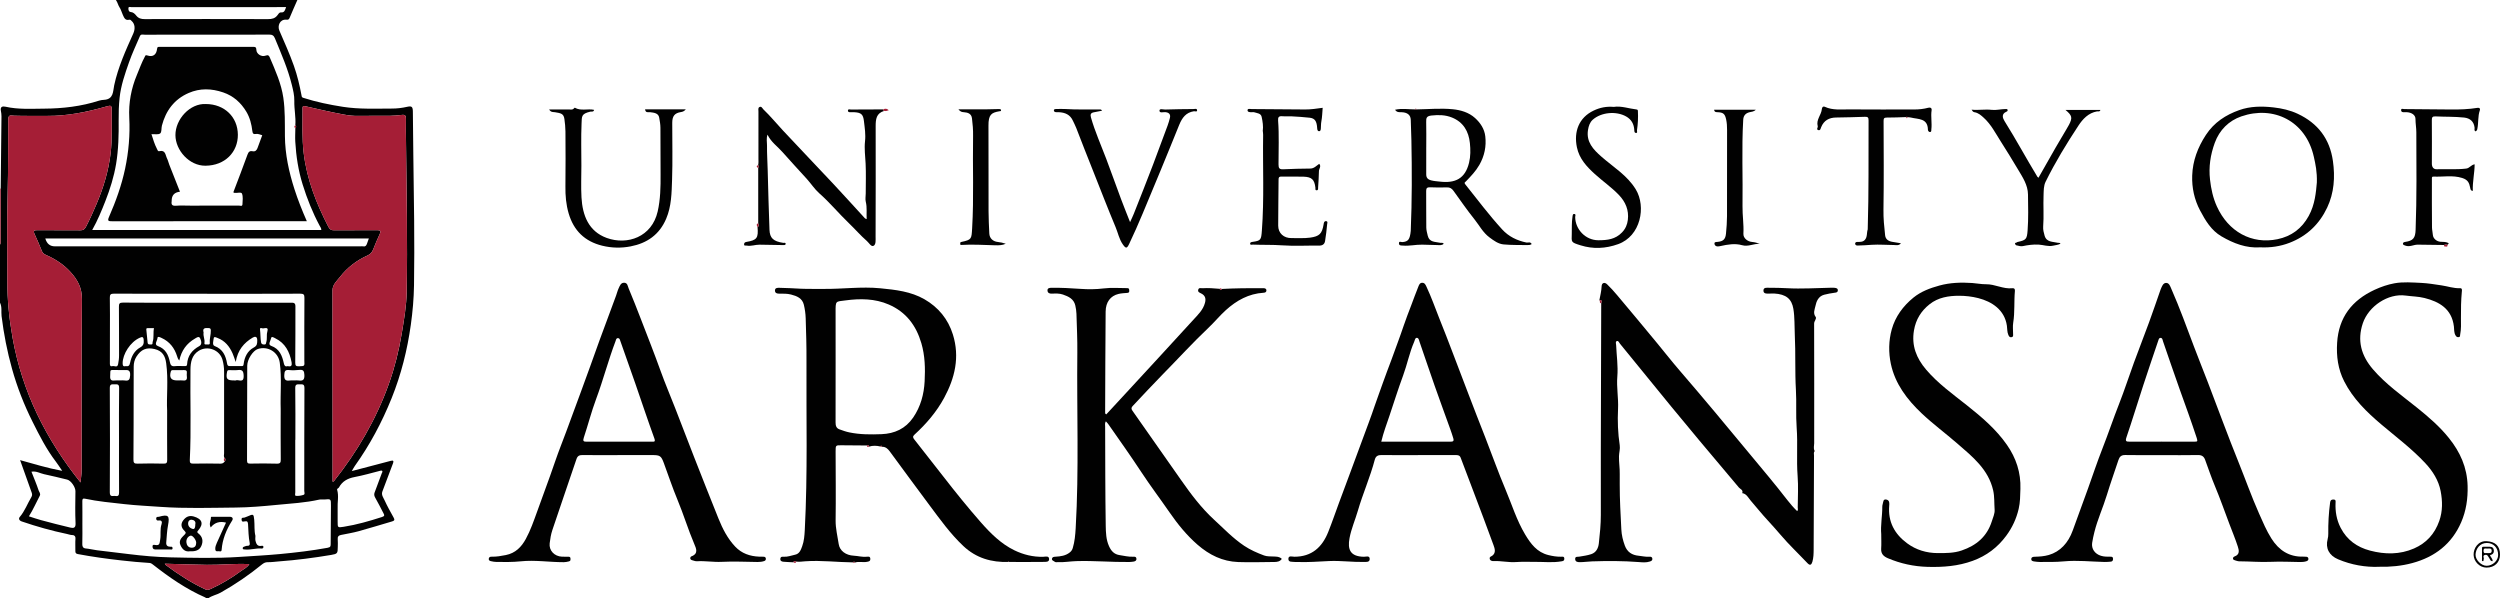 <svg xmlns="http://www.w3.org/2000/svg" id="Layer_2" viewBox="0 0 1947.76 466.25"><defs><style>.cls-1{fill:#010101;}.cls-2{fill:#a51e36;}</style></defs><g id="Layer_1-2"><g><path class="cls-1" d="m.55,147.15c.21-18.83.43-37.66.6-56.49.01-1.45-.19-2.93-.47-4.36-.62-3.18,1.26-3.68,3.6-3.16,9.94,2.24,20.03,1.57,30.07,1.51,14.57-.09,28.97-1.75,42.91-6.26,1.22-.39,2.6-.54,3.69-.6,7.66-.41,7.01-6.59,8.02-11.32,3.04-14.15,8.96-27.19,14.84-40.27,1.73-3.85,1.32-7.64-1.26-9.87-.52-.45-.95-1.18-1.76-.97-3.38.87-4.12-1.75-5.14-3.9-.89-1.87-1.35-3.99-2.49-5.67-1.19-1.75-1.44-3.79-2.85-5.77h141.36c-2.08,4.76-4.17,9.38-6.1,14.06-.55,1.33-1.43,1.35-2.5,1.26-5.12-.44-7,4.8-5.43,8.45,3.94,9.11,8,18.14,11.34,27.51,2.68,7.54,4.47,15.26,5.95,23.08.18.94.12,1.44,1.39,1.85,10.1,3.24,20.4,5.37,30.89,7,12.73,1.97,25.46,1.37,38.2,1.35,3.92,0,7.83-.47,11.68-1.34,3.7-.85,4.53-.13,4.57,3.74.12,11.3.2,22.6.36,33.9.46,33.81,1.08,67.62.54,101.43-.16,10.24-1.05,20.52-2.49,30.77-2.75,19.69-7.54,38.75-14.95,57.15-7.53,18.7-16.95,36.39-28.69,52.82-.73,1.02-1.29,2.16-2.34,3.96,6.15-1.61,11.62-3.04,17.09-4.48,4.43-1.16,8.87-2.3,13.3-3.5,2-.55,2.37.2,1.72,1.93-2.75,7.29-5.47,14.6-8.26,21.88-1.04,2.71.7,4.78,1.65,6.86,2.1,4.64,4.61,9.1,7.09,13.56.9,1.62.75,2.41-1.09,2.95-8.76,2.55-17.46,5.27-26.25,7.68-4.5,1.24-9.15,1.95-13.73,2.91-1.83.38-2.7,1.34-2.49,3.37.21,1.98.04,4,.04,6,0,4.99-.38,5.37-5.08,6.17-13.55,2.29-27.15,4.04-40.86,5.06-2.89.21-5.77.67-8.69.61-1.73-.04-3.15.71-4.42,1.74-10.12,8.24-20.86,15.58-32.23,21.97-3.14,1.77-6.89,2.29-9.82,4.56h-1.42c-.2-.26-.34-.64-.6-.75-15.01-6.53-28.29-15.79-41.09-25.81-.75-.59-1.47-1.06-2.5-1.12-7.27-.41-14.51-1.15-21.75-1.95-11.46-1.27-22.87-2.86-34.2-4.99-1.58-.3-1.8-1.17-1.79-2.47.03-3.18-.16-6.37.07-9.53.14-1.91-1-2.79-2.26-2.78-1.58.02-2.93-.56-4.36-.86-11.92-2.48-23.61-5.79-35.14-9.72-2.31-.79-2.61-2.37-1.66-3.48,3.97-4.65,5.99-10.37,9.05-15.5.69-1.16.75-2.18.28-3.49-3.01-8.24-5.91-16.52-9.04-25.34,10.88,2.98,21.35,6.26,32.8,8.35-1.96-2.86-3.37-5.12-4.99-7.23-7.35-9.62-12.8-20.39-18.17-31.13-6.58-13.15-11.93-26.84-15.91-41.06-3.78-13.52-6.45-27.2-8.16-41.13C.81,242.81,1.7,239.14,0,235.84,0,220.76,0,205.68,0,190.61c.17-.42.47-.85.47-1.27.04-14.06.06-28.12.08-42.18Zm174.79,211.98c.37-.67.37-1.35,0-2.02-1.41-1.08-.75-2.62-.75-3.94-.05-21.19-.06-42.38,0-63.58.01-3.16-.41-6.24-1.24-9.23-2.15-7.82-11.68-11.42-18.62-6.99-5.3,3.38-6.27,8.83-6.34,14.58-.3,23.5.64,47-.52,70.49-.11,2.22.59,2.81,2.74,2.77,7.07-.12,14.15-.14,21.22.02,1.84.04,2.66-.87,3.51-2.1Zm54.76-261.58c.48-6.32-.96-12.56-.8-18.87.11-4.32-.93-8.49-1.95-12.63-3.1-12.56-8.29-24.37-13.2-36.28-.89-2.17-2.15-2.84-4.5-2.82-15.21.12-30.43.06-45.64.06-17.1,0-34.2-.01-51.3.03-1.28,0-2.95-.67-3.69,1.09-2.87,6.72-6.03,13.35-8.44,20.23-3.18,9.08-6.38,18.13-7.41,27.91-.61,5.77-.78,11.61-.72,17.26.11,11.53-.12,23.02-2.02,34.32-1.65,9.78-4.62,19.33-8.26,28.63-3.03,7.72-6.17,15.37-10.34,22.73h178.49c.1-1.35-.72-2.28-1.25-3.28-5.52-10.3-9.82-21.09-13.28-32.23-3.37-10.84-5.07-21.96-5.73-33.25-.21-3.5.02-7.03.05-10.55.86-.78.86-1.57,0-2.36ZM62.75,375.89c.36-3.81.84-6.55.85-9.3.05-44.53-.2-89.06.23-133.58.08-8.72-3.37-14.94-8.71-20.88-5.37-5.98-11.95-10.25-19.24-13.47-1.46-.65-2.58-1.38-3.22-2.95-1.81-4.46-3.65-8.91-5.69-13.27-1.25-2.67-.36-3.13,2.22-3.1,11.09.1,22.18-.01,33.26.09,2.15.02,3.39-.56,4.42-2.53,3.05-5.85,5.75-11.84,8.32-17.91,5.38-12.69,9.38-25.8,11-39.51,1.3-11,.78-22.08.87-33.13.04-4.38-.27-4.51-4.69-3.25-14.86,4.24-29.91,7.31-45.47,7.2-8.61-.06-17.23.13-25.83-.15-2.61-.08-4.59-1.14-4.63,2.97-.21,19.3.04,38.59-.49,57.89-.63,22.48-.19,44.99-.26,67.49-.05,15.06,1.47,29.95,4.12,44.78,7.49,41.9,25.78,78.7,52.95,112.62Zm196.36-.63c.56-.15.86-.13.97-.27,18.22-23.02,32.9-48.06,42.82-75.73,4.56-12.72,7.83-25.81,10.07-39.18,1.82-10.9,3.72-21.85,3.91-32.84.66-38.84-.07-77.68-.54-116.52-.07-6.01-.17-12.01-.05-18.02.05-2.4-.55-3.49-3.13-3.18-3.14.37-6.31.67-9.47.71-8.25.09-16.51-.1-24.76.06-3.67.07-7.31-.35-10.81-1-10.16-1.87-20.24-4.23-30.32-6.54-1.75-.4-2.1.11-2.1,1.62.05,11.69-.48,23.43.92,35.04,2.47,20.4,9.87,39.25,19.27,57.4,1.01,1.96,2.18,2.63,4.36,2.61,11.2-.1,22.41.01,33.61-.09,2.66-.02,3.06.71,1.99,3.03-1.82,3.94-3.53,7.95-5.11,11.99-.86,2.2-2.15,3.68-4.36,4.68-8.51,3.83-15.79,9.37-21.5,16.75-2.43,3.15-5.83,5.86-5.83,10.47.04,48.64.06,97.28.08,145.92,0,1,0,2,0,3.09Zm-194.93,32.19c0,5.53.1,11.07-.06,16.6-.06,1.92.82,3.09,2.36,3.22,3.1.26,6.1,1.07,9.15,1.45,8.33,1.04,16.69,2,25.02,3.02,10.61,1.3,21.27,2.27,31.89,2.5,17.83.39,35.68.86,53.55-.32,10.67-.7,21.34-1.25,32-2.25,12.45-1.17,24.83-2.64,37.13-4.88,2.43-.44,2.41-1.37,2.42-3.11.04-9.88.15-19.76.2-29.64.03-5.4,0-5.37-5.17-4.88-1.28.12-2.64-.2-3.87.08-10.96,2.48-22.16,3.05-33.28,4.13-10.64,1.04-21.33,1.98-32,2.07-19.5.17-39.02.84-58.52-.54-9.41-.67-18.82-1.1-28.2-2.15-10.2-1.14-20.42-2.05-30.47-4.2-1.8-.38-2.21.21-2.18,1.94.09,5.65.03,11.3.04,16.95Zm66.04-87.35c-.61-10.69,1.06-23.98-.75-37.18-.78-5.71-3.04-9.53-8.93-10.95-6.39-1.54-10.65.23-14.26,5.93-1.47,2.33-2.1,4.93-2.11,7.68-.01,6.22-.04,12.44-.05,18.67-.03,17.89,0,35.79-.16,53.68-.02,2.61.56,3.39,3.26,3.3,6.71-.22,13.44-.18,20.15-.01,2.33.06,2.91-.61,2.89-2.9-.12-11.89-.05-23.78-.05-38.21Zm88.47,2.82c0-1.41.04-2.83,0-4.24-.38-12.06.9-24.16-.73-36.18-1.11-8.18-9.3-13.17-17.12-10.58-3.76,1.25-8.21,8.06-8.22,13-.08,24.6-.06,49.19-.16,73.79,0,2.1.69,2.51,2.61,2.48,6.83-.11,13.68-.21,20.5.04,2.83.1,3.2-.89,3.17-3.36-.13-11.65-.06-23.3-.06-34.95Zm-57.33-94.06c-24.18,0-48.36.05-72.53-.07-2.7-.01-3.31.71-3.26,3.31.17,8.83.07,17.67.07,26.5,0,8.24.03,16.49-.03,24.73-.01,1.5.4,2.4,1.94,1.93,1.5-.45,3.87,1.52,4.46-1.5.44-2.27.77-4.54.75-6.89-.08-12.6.04-25.21-.1-37.81-.03-2.56.48-3.33,3.21-3.3,14.51.16,29.01.08,43.52.08,29.01,0,58.03,0,87.04,0,1.97,0,3.75-.19,3.73,2.76-.08,14.6.08,29.2-.13,43.8-.04,2.74.76,3.05,3.06,2.97,4.28-.15,4.28-.03,4.02-4.5-.04-.7,0-1.41,0-2.12,0-15.55-.07-31.09.07-46.64.02-2.61-.57-3.31-3.26-3.3-24.18.12-48.36.07-72.53.07Zm-126.05-43.06q1.74,6.12,7.44,6.12h238.14c.71,0,1.44-.13,2.12.02,1.65.37,2.34-.63,2.83-1.87.54-1.35.98-2.74,1.52-4.27H35.31Zm227.75,210.47c0,3.29.01,6.58,0,9.87-.02,5.04-.03,5.02,4.75,4.27,10.18-1.59,20.02-4.47,29.81-7.61,2.2-.71,1.93-1.45,1.17-2.88-2.13-4.06-4.16-8.17-6.44-12.14-.78-1.36-1.03-2.59-.53-3.96,1.83-5.02,3.72-10.02,5.59-15.02.24-.63.86-1.33.35-1.9-.46-.51-1.22-.21-1.94-.02-6.51,1.68-12.99,3.54-19.59,4.79-5.37,1.02-9.56,3.29-12.18,8.15-.37.69-1.68.77-1.37,1.83,1.42,4.84.1,9.77.38,14.63Zm-240.55,5.99c3.35,1.06,6.36,2.15,9.44,2.97,7.57,2.02,15.14,4.03,22.76,5.8,2.28.53,4.35.6,4.16-3.3-.42-8.34-.18-16.72-.1-25.08.03-3.04-3.41-8.24-6.43-8.99-5.99-1.49-11.99-2.92-18.03-4.22-3.13-.67-6.06-2.62-9.81-1.93,1.97,5.04,3.99,9.71,5.57,14.53.42,1.28,1.8,2.53.91,4.21-2.78,5.2-5.06,10.67-8.46,16.01ZM222.91,5.53c-40.41,0-80.49,0-120.56.03-.79,0-2.14-.61-2.29.68-.14,1.21.21,2.98,1.62,3.09,2.18.17,3.39,1.49,4.53,2.89,1.72,2.11,3.79,2.67,6.45,2.67,32.06-.08,64.13-.09,96.19.01,3.04.01,5.43-.53,7.31-3.02.68-.89,1.44-2.29,2.6-2.19,2.97.27,3.3-1.83,4.14-4.17Zm-94.51,433.65c.2.34.29.7.52.87,9.81,7.32,20.03,13.96,31.14,19.19,1.55.73,2.67.25,3.95-.33,8.61-3.87,16.63-8.74,24.21-14.32,2.05-1.51,4.55-2.57,6.01-5.05-11.24-.63-22.15.68-33.07.53-10.88-.15-21.75-.58-32.77-.89Zm-35.68-96.26c0-13.54-.13-27.09.09-40.63.06-3.29-1.64-2.85-3.63-2.85-2,0-3.65-.43-3.63,2.85.16,27.09.18,54.18,0,81.27-.03,4.08,2.5,2.54,4.34,2.86,2.33.41,2.9-.58,2.88-2.86-.11-13.54-.05-27.09-.05-40.63Zm137.4-.29s-.06,0-.09,0c0,13.65-.01,27.3.03,40.95,0,.95-.6,2.63.54,2.74,1.91.19,3.97-.17,5.82-.75,1.43-.45.64-2.05.64-3.1.04-26.71-.04-53.43.13-80.14.02-3.2-1.52-2.89-3.58-2.91-2.13-.02-3.63-.19-3.58,2.96.21,13.41.09,26.83.09,40.24Zm-46.47-60.6c-1.07-2.95-1.65-4.92-2.48-6.79-2.4-5.39-5.9-9.73-11.64-11.91-1.16-.44-2.83-1.4-3.02.22-.24,1.97-1.33,5.27.68,6.02,6.49,2.45,8.66,7.56,9.71,13.57.26,1.47.65,2.1,2.12,2.08,3.06-.03,6.13-.04,9.19,0,1.15.02,1.44-.24,1.6-1.55.65-5.4,2.96-10.26,7.78-12.84,2.86-1.53,2.78-3.11,2.83-5.66.06-3.21-1.85-3.14-3.46-2.19-6.93,4.09-11.81,9.81-13.3,19.03Zm-43.97-1.17c-1.13-1.29-1.37-2.22-1.67-3.21-2-6.51-5.87-11.54-12.21-14.4-1.07-.49-3.08-1.52-3.12.16-.06,2.04-2.92,5.01.32,6.19,6.13,2.24,8.22,6.95,9.4,12.63.39,1.88,1.08,3.35,3.62,3.06,2.56-.29,5.17-.07,7.76-.06.98,0,1.91.03,1.98-1.34.34-6.63,3.76-11.09,9.52-14.25,2.39-1.31,1.48-4.23.66-6.03-.93-2.03-2.7-.6-4.11.22-6.44,3.74-10.47,9.24-12.15,17.04Zm84.52,4.37c2.74.78,3.42-.6,2.99-2.92-1.51-8.11-4.91-14.97-12.75-18.77-1.03-.5-2.92-1.82-3.2-.13-.32,1.93-2.76,5.03-.08,5.99,6.75,2.42,8.67,7.76,10,13.77.38,1.74,1.13,2.72,3.04,2.06Zm-126.2.04c2.19.29,2.9-.39,3.38-2.73.98-4.84,3.3-9.32,7.81-11.83,2.63-1.46,2.96-3.08,2.77-5.79-.18-2.66-1.15-2.61-2.99-1.81-7.5,3.25-13.38,12.81-13.42,19.79-.01,2.07.51,2.85,2.46,2.36Zm-4.43,11.11c1.17,0,2.37-.15,3.51.03,3.3.53,4.14-.61,4.32-4.04.22-4.16-1.72-4.23-4.69-4.04-1.98.13-3.98-.09-5.96-.07-5.78.08-4.56-.75-4.91,4.75-.18,2.87.81,3.75,3.52,3.41,1.38-.18,2.81-.03,4.21-.03Zm135.57,0c1.17,0,2.37-.15,3.51.03,3.41.52,4.65-.53,4.5-4.25-.12-3.18-.86-4.33-4.08-3.96-2.55.29-5.18.39-7.72.1-3.23-.37-3.71.89-3.86,3.86-.18,3.69,1.05,4.81,4.48,4.26,1.03-.17,2.11-.03,3.16-.03Zm-45.44,0c1.87-1.04,6.34,2.6,6.14-3.62-.12-3.69-1.04-4.92-4.64-4.45-2.08.27-4.22.05-6.33.05-.96,0-1.7-.04-1.96,1.33-1.04,5.45-.1,6.7,5.4,6.7.35,0,.7,0,1.39,0Zm-44.7,0c1.17,0,2.36-.13,3.51.03,2.51.34,3.41-.7,3.07-3.13-.13-.92-.1-1.88,0-2.8.18-1.75-.65-2.21-2.26-2.15-2.69.1-5.39,0-8.08.04-.88.01-1.8-.23-2.18,1.13-1.3,4.7.2,6.88,4.89,6.88.35,0,.7,0,1.05,0Zm66.48-40.62c-.65.6-3.21-1.34-2.9,1.02.45,3.35.24,6.73.83,10.04.23,1.28,1.25,1.63,2.59,1.59,1.45-.04,1.15-.93,1.44-1.81.88-2.64.08-5.47.79-7.97.79-2.75.23-3.42-2.76-2.87Zm-46.85,3.29c-.51,2.82,1.11,5.32.66,8.05-.26,1.53.99,1.29,1.87,1.24.94-.06,2.46.5,2.3-1.24-.31-3.3.92-6.44.79-9.73-.05-1.4-.5-1.71-1.83-1.78-2.63-.13-4.83-.07-3.8,3.46Zm-38.66-3.41c-1.52,0-3.04,0-4.55,0-.7,0-1.53-.05-1.44,1,.31,3.44.64,6.89,1.04,10.32.19,1.64,1.52,1.37,2.67,1.41,1.61.05.97-1.16,1.24-1.95,1.16-3.45.29-7.08,1.03-10.78Z"></path><path class="cls-2" d="m.55,147.15c-.02,14.06-.03,28.12-.08,42.18,0,.43-.31.85-.47,1.27,0-14.61,0-29.21,0-43.82.24.04.42.16.55.36Z"></path><path class="cls-1" d="m675.52,347.08c-6.59-.05-13.19-.09-19.78-.16-4.7-.05-4.71-.08-4.71,4.82.03,17.89.26,35.78.01,53.67-.09,6.34,1.5,12.34,2.4,18.47.77,5.27,5.58,8.77,11.76,9.07,3.39.17,6.69,1.18,10.13.82,1.17-.12,2.7-.47,2.74,1.68.03,1.88-1.3,2.02-2.55,2.27-3.21.65-6.55-.52-9.72.65.11-.49-.07-.82-.57-.78-.16.01-.3.37-.45.57-12.51-.1-24.98-1.76-37.5-.85-2.3.17-4.59.55-6.9.25-.84-.23-1.77-.84-2.26.52-2.58-.13-5.17-.17-7.74-.42-1.32-.12-2.63-.61-2.4-2.4.21-1.68,1.54-1.56,2.7-1.49,3.09.18,5.93-1,8.86-1.61,3.37-.71,4.43-3.77,5.47-6.62,1.48-4.06,1.77-8.37,2-12.59,2.32-44.03,1.08-88.11,1.32-132.17.06-10.93-.26-21.87-.61-32.8-.11-3.53-.61-7.1-1.43-10.54-1.21-5.09-5.42-6.81-10-7.97-2.98-.75-5.99-.7-9.01-.67-1.8.02-3.49-.33-3.5-2.45-.01-2.18,1.98-2.12,3.43-2.11,5.59.04,11.19.47,16.75.71,5.8.25,11.73.08,17.58.15,14.77.16,29.51-1.94,44.27-.5,11.88,1.16,23.85,2.47,34.44,8.56,10.84,6.24,18.42,15.45,22.16,27.45,5.47,17.51,1.59,33.9-6.88,49.49-5.92,10.89-13.93,20.21-23.06,28.55-1.56,1.42-1.22,2.35-.12,3.74,7.61,9.64,15.19,19.31,22.72,29.01,9.37,12.07,18.96,23.97,29.04,35.45,7.58,8.62,15.78,16.85,26.27,21.92,6.95,3.36,14.5,5.25,22.42,5.03,1.68-.05,4.48-.99,4.58,1.73.1,2.55-2.79,2.22-4.46,2.25-8.96.14-17.92.05-26.88.04.04-.23.34-.54-.18-.61.01.2.02.41.03.61-13.39.44-25.33-2.98-35.35-12.41-10.16-9.56-18.18-20.83-26.46-31.91-10.38-13.89-20.62-27.89-30.9-41.86-1.59-2.16-3.44-3.74-6.32-3.54.07-.43.09-.87-.5-.86-.12,0-.23.42-.35.65-3-.73-6-.87-8.98.09.06-1.28-.69-1.15-1.52-.88Zm-24.49-62.51c0,14.84.03,29.68-.03,44.51-.01,2.46.48,4.5,2.97,5.41,2.51.91,5.06,1.83,7.67,2.37,8.31,1.75,16.76,1.73,25.18,1.4,10.15-.4,18.67-4.27,24.6-12.9,5.86-8.53,8.45-18.2,8.97-28.28.51-9.95.32-19.88-2.56-29.7-4.08-13.9-11.97-24.3-25.35-30.11-10.85-4.71-22.44-4.75-33.78-3.22-7.76,1.05-7.72-.06-7.68,9.54.06,13.66.02,27.32.02,40.98Z"></path><path class="cls-1" d="m1413.74,351.57c-.86,1.04-.43,2.27-.43,3.4-.11,24.48-.15,48.97-.29,73.45-.02,3.11-.11,6.24-1,9.3-.72,2.47-1.87,2.99-3.63,1.22-3.69-3.7-7.22-7.56-10.94-11.23-7.06-6.97-13.2-14.79-19.97-22.03-4.69-5.01-8.99-10.48-13.53-15.68-1.9-2.17-3.15-5.27-6.56-5.8.94-2.52-1.54-3.1-2.61-4.38-10.26-12.29-20.63-24.49-30.91-36.76-7.42-8.85-14.8-17.74-22.11-26.68-13.22-16.16-26.38-32.38-39.59-48.55-.7-.85-1.21-2.53-2.47-2.1-1.3.44-.59,2.07-.55,3.13.33,8.14,1.6,16.35.93,24.4-.72,8.55.97,16.88.55,25.36-.46,9.42-.12,18.87,1.31,28.24.44,2.87-.49,5.67-.57,8.53-.12,4.72.7,9.33.58,14-.07,2.71,0,5.42-.01,8.12-.03,11.67.68,23.31,1.25,34.96.22,4.49,1.24,8.56,2.73,12.63,1.84,5,5.58,7.42,10.83,7.9,2.78.25,5.52,1.02,8.35.75,1.17-.11,2.17.24,2.27,1.6.09,1.28-.77,1.74-1.9,2.12-2.88.98-5.85.67-8.71.44-12.1-.94-24.22-.95-36.32-.54-3.23.11-6.47.63-9.74.62-1.82,0-3.46-.4-3.48-2.51-.02-2.13,1.82-1.55,3.15-1.78,3.16-.54,6.39-.94,9.4-1.97,3.79-1.29,5.46-4.6,5.88-8.36.82-7.38,1.58-14.78,1.56-22.23-.06-17.07-.05-34.15-.01-51.22.09-37.9.21-75.81.31-113.71.18-1.17,1.07-2.82-1.46-2.21.71-3.65,1.62-7.25,1.78-11.01.11-2.61,2.26-3.42,4.25-1.51,2.77,2.66,5.35,5.53,7.82,8.47,10.47,12.47,20.93,24.96,31.27,37.53,5.81,7.06,11.47,14.28,17.42,21.18,18.33,21.23,36.24,42.81,54.12,64.41,10.01,12.1,20.2,24.06,29.79,36.51,2.3,2.98,4.86,5.93,7.67,8.64.95-.87.44-1.98.45-2.94.05-8.12.54-16.29-.09-24.37-.97-12.56.19-25.13-.74-37.63-.74-9.86-.02-19.69-.59-29.51-.83-14.31-.16-28.65-.87-42.93-.33-6.7,0-13.46-1.1-20.16-1.28-7.74-5.63-11.49-14.96-12-1.29-.07-2.58.05-3.88.08-2.01.05-4.56.21-4.49-2.47.06-2.55,2.74-2.08,4.48-2.08,4.58-.01,9.18.08,13.75.33,11.54.65,23.05-.15,34.57-.37.94-.02,1.89-.03,2.82.09,1.2.16,2.45.49,2.33,2.07-.12,1.54-1.31,1.59-2.57,1.76-2.71.38-5.43.83-8.07,1.54-4.5,1.2-6.08,5.15-6.85,8.97-.52,2.55-1.98,5.4.21,8.3,1.03,1.36-1.19,3.12-1.18,5.19.14,31.09.03,62.17.05,93.26,0,1.94-.73,3.96.3,5.86,0,0-.17.18-.17.18l.18.17Z"></path><path class="cls-1" d="m951.81,225.12c10.81-.56,21.62-.69,32.44-.61,1.33.01,2.45.36,2.41,1.86-.03,1.23-.98,1.64-2.21,1.71-11.56.7-21.05,6-29.42,13.57-4.77,4.32-8.89,9.37-13.53,13.76-12.31,11.64-23.69,24.17-35.57,36.22-7.93,8.05-15.57,16.38-23.34,24.59-1.08,1.14-1.49,2.09-.36,3.69,12.67,17.94,25.24,35.96,37.85,53.95,7.72,11.02,15.73,21.75,25.72,30.95,7.65,7.04,14.84,14.58,23.53,20.41,4.82,3.23,10.13,5.54,15.52,7.55,2.29.85,5,.7,7.52.81,2.22.1,4.44,0,6.28,1.86-1.37,2.01-3.45,2.39-5.65,2.4-9.43.06-18.88.39-28.3.05-12.21-.44-22.49-5.5-31.71-13.52-8.46-7.36-15.36-15.88-21.68-25.02-7.38-10.68-15.22-21.04-22.33-31.88-8.2-12.49-16.87-24.64-25.41-36.89-.56-.8-1.26-1.5-1.98-2.34-.97,1.48-.58,2.79-.57,4.01.09,25.78.05,51.57.46,77.35.09,5.3.25,10.84,2.56,15.93,1.68,3.71,3.93,6.35,8.37,6.98,3.43.49,6.79,1.4,10.3,1.23,1.18-.06,2.5-.14,2.67,1.53.16,1.54-.97,2.04-2.19,2.26-1.15.2-2.33.3-3.49.32-13.71.17-27.38-1.12-41.11-.69-4.79.15-9.53,1.04-14.33.8-.91-.05-1.88.31-2.7-.42-.74-.66-2.15-.75-1.95-2.17.23-1.54,1.53-1.57,2.69-1.64,4.03-.25,7.92-.69,11.27-3.41,1.2-.98,1.85-2.07,2.24-3.38,1.5-5.01,1.95-10.14,2.26-15.38,2.65-45.58.79-91.19,1.28-136.79.11-10.09-.37-20.19-.68-30.28-.07-2.18-.42-4.38-.9-6.51-1.15-5.1-5.27-7-9.63-8.51-2.79-.97-5.71-.81-8.61-.7-1.68.06-3.2-.4-3.41-2.19-.27-2.21,1.65-2.35,3.15-2.37,7.5-.09,14.96.31,22.45.84,6.01.43,12.12.42,18.24-.35,6.04-.76,12.24-.19,18.38-.22,1.35,0,1.39.85,1.46,1.88.08,1.16-.22,1.73-1.48,1.83-2.32.18-4.68.28-6.92.82-6.19,1.49-9.92,6.33-9.99,13.72-.24,26.14-.28,52.27-.39,78.41,0,.54-.17,1.19.87,1.72,4.84-5.24,9.76-10.55,14.67-15.87,17.69-19.2,35.43-38.36,53.01-57.66,3.64-4,7.76-7.79,9.24-13.39.88-3.31.2-5.73-2.96-7.31-1.23-.62-2.87-1.12-2.28-3,.54-1.74,2.16-1,3.36-1.07,4.42-.28,8.83.05,13.23.45.51.56.97,1.84,1.66.13Z"></path><path class="cls-1" d="m1684.47,354.58c-9.55,0-19.11.13-28.66-.07-3.09-.07-4.46,1.3-5.32,3.89-3,9.07-6.23,18.07-9.01,27.21-2.97,9.76-7.29,19.06-9.74,28.98-.69,2.78-1.32,5.58-1.74,8.41-.67,4.62,2.14,8.58,6.87,10.02,2.41.73,4.88.76,7.36.71,1.16-.02,2.07.13,2.05,1.68-.01,1.29-.46,2.05-1.73,2.17-1.64.14-3.29.3-4.92.26-10.52-.25-21.06-1.47-31.57-.48-6.33.59-12.62.49-18.94.48-1.4,0-2.81-.22-4.2-.4-1.21-.16-2.49-.46-2.33-2.03.16-1.52,1.55-1.61,2.67-1.64,3.7-.09,7.43-.35,10.95-1.37,8.79-2.55,15.18-9.35,18.69-19.14,3.89-10.83,7.93-21.61,11.81-32.45,3.76-10.49,7.28-21.08,11.34-31.43,4.55-11.58,8.48-23.37,13.04-34.94,4.14-10.51,7.58-21.29,11.47-31.9,3.84-10.48,7.92-20.88,11.77-31.36,3.02-8.23,5.82-16.53,8.72-24.8.15-.43.29-.86.47-1.27.88-2.01,1.75-4.61,4.06-4.69,2.41-.08,3.21,2.55,4.09,4.56,6.54,14.87,12.04,30.14,17.77,45.32,3.46,9.16,7.14,18.24,10.65,27.38,7.97,20.79,15.6,41.71,23.94,62.35,5.4,13.35,10.17,26.95,16.04,40.13,2.95,6.63,5.73,13.28,9.62,19.42,5.76,9.09,13.7,14.42,24.84,14.1.7-.02,1.41.06,2.12.08.9.03,1.63.34,1.81,1.32.22,1.13-.42,1.81-1.39,2.14-1.57.54-3.2.69-4.87.67-7.66-.1-15.34-.5-22.98-.15-8.21.37-16.37-.38-24.55-.41-1.23,0-2.25-.47-3.36-.76-.7-.18-1.42-.49-1.56-1.22-.19-.97.59-1.59,1.33-1.86,4.15-1.52,3.32-4.88,2.42-7.66-1.94-6-4.39-11.83-6.62-17.74-3.72-9.84-7.19-19.78-11.25-29.48-2.82-6.72-5.11-13.61-7.63-20.43-.96-2.61-2.64-3.7-5.57-3.64-9.32.17-18.64.06-27.95.06Zm-.23-10.49c8.48,0,16.97-.01,25.45,0,2.03,0,2.76.06,1.85-2.7-4.27-13-8.95-25.85-13.57-38.72-4.36-12.15-8.45-24.4-12.7-36.59-.39-1.13-.46-2.9-2.05-2.84-1.29.05-1.53,1.64-1.9,2.72-3.89,11.5-7.82,22.98-11.58,34.52-4.38,13.41-8.48,26.92-13.02,40.28-1.05,3.1-.12,3.35,2.43,3.34,8.37-.06,16.73-.02,25.1-.02Z"></path><path class="cls-1" d="m481.08,354.58c-9.08,0-18.16.07-27.25-.05-2.46-.03-3.87.65-4.7,3.12-6.21,18.42-12.59,36.78-18.75,55.21-1.12,3.34-1.72,6.9-2.13,10.4-.66,5.66,3.67,10.21,9.64,10.46,1.65.07,3.3.01,4.95.02.93,0,1.62.32,1.62,1.4,0,.91.24,1.88-1.11,2.21-1.34.33-2.63.65-4.05.65-11.26.02-22.49-1.85-33.74-.66-6.21.66-12.39.51-18.58.48-1.51,0-3.05-.27-4.52-.62-.86-.2-1.86-.63-1.67-1.9.2-1.33,1.11-1.61,2.29-1.58,3.74.08,7.35-.54,11.04-1.28,7.52-1.51,12.14-6.31,15.55-12.55,3.7-6.76,6.17-14.07,8.81-21.29,3.4-9.27,6.77-18.55,10.1-27.85,2.8-7.82,5.39-15.76,8.39-23.47,5.49-14.1,10.46-28.37,15.8-42.52,4.97-13.18,9.54-26.51,14.37-39.74,4.23-11.59,8.58-23.14,12.85-34.72.71-1.92,1.16-3.94,2.04-5.78.91-1.91,1.66-4.4,4.43-4.23,2.5.15,2.61,2.7,3.29,4.34,3.26,7.81,6.39,15.68,9.42,23.59,5.19,13.52,10.55,26.97,15.44,40.61,3.51,9.78,7.61,19.35,11.38,29.04,4.94,12.68,9.76,25.41,14.72,38.07,6.3,16.06,12.63,32.11,19.07,48.11,3.19,7.92,7.05,15.49,12.99,21.79,5.05,5.36,11.47,7.55,18.67,7.85,1.18.05,2.36,0,3.54.05.92.04,1.59.46,1.7,1.44.11.94-.37,1.62-1.23,1.92-1.68.58-3.43.77-5.22.75-9.31-.11-18.65-.58-27.93-.11-6.47.33-12.82-.86-19.23-.47-1.36.08-2.49-.48-3.71-.77-2.36-.56-1.64-2.69-.68-3.04,5.65-2.07,3.69-6.21,2.32-9.41-4.89-11.45-8.45-23.39-13.25-34.87-3.9-9.35-7.06-19.01-10.6-28.52-2.03-5.45-2.94-6.09-8.84-6.11-9.08-.04-18.16-.01-27.25-.01Zm1.19-10.49c8.49,0,16.99,0,25.48,0,1.74,0,3.14.42,2.04-2.6-5.16-14.18-9.9-28.52-14.85-42.78-3.85-11.11-7.78-22.2-11.72-33.29-.29-.8-.5-1.96-1.73-1.98-1.46-.03-1.52,1.28-1.87,2.21-5.67,14.9-9.64,30.36-15.21,45.3-3.66,9.81-6.24,20.02-9.56,29.97-.91,2.72-.27,3.24,2.29,3.21,8.37-.08,16.75-.03,25.12-.03Z"></path><path class="cls-1" d="m1104.72,354.58c-9.43,0-18.87.1-28.3-.06-2.9-.05-4.59.85-5.34,3.7-3.56,13.49-9.27,26.28-13.16,39.68-2.07,7.14-5.12,13.98-6.5,21.38-1.63,8.76.46,14.31,11.2,14.5,1.63.03,4.48-1.18,4.53,1.69.04,2.72-2.77,2.33-4.67,2.36-9,.16-17.95-1.12-26.97-.71-8.35.38-16.69,1.07-25.06.73-.59-.02-1.19.07-1.77-.02-1.94-.3-5.01.46-4.89-2.51.1-2.73,2.99-1.56,4.63-1.56,13.53.02,21.65-7.37,26.38-19.21,3.01-7.53,5.62-15.22,8.44-22.83,2.79-7.55,5.62-15.09,8.42-22.63,3.28-8.85,6.56-17.7,9.82-26.56,3.26-8.88,6.67-17.71,9.67-26.67,1.97-5.9,4.26-11.69,6.26-17.58,2.06-6.08,4.54-12.04,6.71-18.1,3.18-8.91,6.6-17.74,9.6-26.72,1.73-5.18,3.8-10.32,5.73-15.47,1.78-4.74,3.51-9.49,5.4-14.18.62-1.54,1.18-3.58,3.35-3.5,1.89.07,2.54,1.72,3.28,3.31,3.7,7.91,6.61,16.13,9.81,24.23,3.61,9.11,7.25,18.23,10.68,27.41,3.93,10.48,7.98,20.92,11.96,31.38,4.33,11.38,8.77,22.73,13.22,34.07,5.28,13.46,10.06,27.12,15.7,40.42,5.02,11.83,8.76,24.24,15.43,35.35,4.33,7.2,9.17,13.77,18.04,15.97,3.29.82,6.55,1.35,9.92,1.3,1.1-.02,2.48-.4,2.53,1.53.04,1.6-.84,1.82-2.18,2.05-6.76,1.2-13.56.38-20.33.43-5.05.04-10.09-.22-15.15.15-5.84.43-11.64-1.06-17.53-.76-.92.05-2.72-.21-2.95-1.91-.21-1.57,1.23-1.66,2.11-2.36,2.9-2.28,1.85-5.44.92-8.01-5.12-14.14-10.49-28.19-15.8-42.26-3.27-8.66-6.59-17.3-9.84-25.97-.73-1.96-2.19-2.1-3.96-2.09-9.79.05-19.58.02-29.36.02Zm-28.56-10.49c18.13,0,36.15-.03,54.17.04,2.15,0,2.45-.94,1.97-2.54-.75-2.53-1.6-5.02-2.49-7.5-3.99-11.13-8.09-22.22-12.01-33.38-4.01-11.4-7.83-22.87-11.79-34.28-.44-1.27-.65-3.25-2.25-3.23-1.26.02-1.45,1.89-1.96,3.06-3.71,8.53-5.45,17.71-8.66,26.39-3.81,10.31-7.09,20.81-10.58,31.2-2.2,6.56-4.71,13.1-6.4,20.23Z"></path><path class="cls-1" d="m1465.7,416.47c-.66-7.28.85-14.47.8-21.73,0-.68.11-1.39.33-2.04.54-1.59.16-4.21,3.11-3.43,2.39.63,2.08,3.22,1.96,4.63-1.07,12.56,4.13,22.11,13.92,29.36,7.04,5.21,15.16,7.64,23.95,7.66,6.27,0,12.46.06,18.59-2.04,11.45-3.91,19.65-10.8,23.43-22.59.97-3.04,2.45-6.23,2.23-9.17-.38-5.02,0-10.11-1.14-15.09-3.75-16.45-16.18-26.28-27.98-36.52-9.15-7.95-18.94-15.17-27.75-23.5-11.33-10.72-20.66-22.97-23.97-38.49-1.88-8.81-1.75-18.14.7-26.91,2.78-9.96,8.83-18.17,16.85-24.71,5.92-4.83,13.01-7.45,20.32-9.45,8.39-2.3,17.01-2.54,25.56-1.96,3.5.23,7.23,1.02,10.61.96,7.14-.12,13.48,3.91,20.59,3.1,1.54-.18,2.14.63,2.01,2.11-.77,8.22.02,16.52-1.32,24.73-.47,2.87-.08,5.88-.09,8.82,0,1.02.33,2.2-1.22,2.49-1.51.28-1.98-.64-2.5-1.83-.99-2.29-.77-4.77-1.11-7.1-1.82-12.46-11.74-18.8-22.29-21.51-4.95-1.27-10.07-1.83-14.99-1.83-8.08,0-16.23,1.26-22.95,6.6-6.6,5.24-10.69,11.79-12.16,20.33-2.07,12.03,1.98,21.84,9.51,30.67,9.2,10.78,20.69,19,31.71,27.73,11.51,9.12,22.67,18.6,31.16,30.77,7.21,10.33,10.96,21.68,10.54,34.38-.17,5.23-.15,10.38-1.36,15.56-1.79,7.66-4.95,14.47-9.61,20.82-6.78,9.25-15.48,15.73-26.17,19.64-11.39,4.17-23.21,5.06-35.26,4.71-10.75-.31-20.99-2.55-30.85-6.73-3.29-1.39-5.5-3.43-5.23-7.48.25-3.63.05-7.3.05-10.95Z"></path><path class="cls-1" d="m1853.33,441.61c-10.44.37-21.29-1.46-31.7-5.86-6.96-2.93-10.02-8.53-8.15-15.73.37-1.41.51-2.74.49-4.12-.11-8.16.35-16.28,1.42-24.38.25-1.91,1.02-2.36,2.69-2.33,1.91.03,1.61,1.4,1.56,2.5-.31,6.84.8,13.38,3.96,19.52,4.87,9.46,12.78,15.09,22.86,17.76,11.59,3.07,23.2,3.2,34.35-1.67,9.59-4.19,16.07-11.35,19.62-21.39,2.75-7.77,2.56-15.63,1.08-23.32-1.6-8.3-6.09-15.44-11.9-21.68-10.42-11.19-22.64-20.33-34.26-30.17-11.41-9.66-22.05-20-28.96-33.58-4.85-9.53-6.2-19.64-5.53-30.13,1.24-19.73,11.47-33.04,29.2-41.25,5.03-2.33,10.33-4.13,15.53-5.07,6.73-1.22,13.84-.61,20.77-.3,5.28.24,10.53,1.16,15.78,1.92,4.82.7,9.48,2.41,14.46,2.21,1.8-.07,1.54,1.52,1.43,2.62-.66,6.88-.75,13.77-.7,20.68.03,4.31.25,8.63-.62,12.91-.16.77.16,1.71-1.02,1.91-1.17.2-1.89-.2-2.55-1.3-1.32-2.2-1.03-4.74-1.3-7-1.65-13.81-11.46-19.31-22.92-22.19-4.88-1.22-9.8-1.21-14.67-1.89-13.68-1.89-28.83,8.23-33.35,21.51-4.62,13.61-1.2,25.38,7.84,35.9,9.98,11.62,22.48,20.38,34.31,29.89,8.96,7.2,17.67,14.69,24.89,23.69,8.74,10.89,14.21,22.86,14.58,37.31.26,9.98-1.15,19.42-5.02,28.34-7.3,16.86-20.51,27.05-38.16,31.79-8.27,2.22-16.65,3.07-26,2.87Z"></path><path class="cls-1" d="m590.69,128.62c.37-1.65.22-3.32.21-4.99-.06-12.25-.05-24.5.01-36.74,0-1.21-.53-2.89.89-3.54,1.55-.72,2.11,1.07,2.95,1.86,5.4,5.15,10.12,10.94,15.2,16.39,12.93,13.85,26.05,27.52,39,41.34,7.95,8.49,15.73,17.13,23.6,25.7.68.74,1.19,1.72,2.68,2.08-.26-4.6.42-9.04-.7-13.53-.5-2.01-.04-4.25-.03-6.39,0-7.77.29-15.56-.09-23.31-.29-5.83-1.11-11.7-.46-17.46.6-5.34-.24-10.41-.84-15.59-.61-5.28-2.07-6.7-7.48-7.01-.82-.05-1.65-.02-2.48,0-1.08.03-2.53.12-2.52-1.19,0-1.59,1.61-.89,2.49-.9,8.35-.08,16.7-.08,25.05-.11-.25.69.35.87.72,1.18-6.14,1.79-6.66,6.46-6.65,11.9.1,28.73,0,57.46-.06,86.18,0,2.5.38,5.99-1.56,7.02-1.87.99-3.54-2.26-5.2-3.71-4.98-4.34-9.3-9.38-14.06-13.94-7.9-7.57-14.83-16.05-23.1-23.31-3.53-3.1-6.39-7.53-9.72-11.22-6.29-6.98-12.74-13.81-18.93-20.88-3.83-4.38-8.85-7.69-11.64-13.54-1.05,3.19-.34,5.89-.38,8.61-.08,6.36.38,12.69.53,19.03.37,15.49.84,30.99,1.4,46.48.24,6.51,3.03,9.01,10.7,10.18.69.11,1.92-.51,1.88.8-.04,1.06-1.23.93-1.96.93-6.12-.07-12.24-.22-18.36-.31-3.37-.05-6.65,1.41-10.07.7-.79-.16-2.1.51-1.97-1.14.08-1.07.73-1.53,1.84-1.71,8.14-1.37,9.36-3.03,8.63-11.54,1.46-.76.77-1.89.53-2.95,0-14.36,0-28.72,0-43.07.41-.76.43-1.52-.02-2.28Z"></path><path class="cls-1" d="m1760.99,192.7c-10.84.77-20.81-3.03-30.27-8.57-7.99-4.68-12.46-12.31-16.61-20.12-4.51-8.5-6.49-17.78-6.16-27.28.4-11.48,4.31-21.9,10.7-31.64,6.39-9.75,15.43-15.56,25.93-19.3,8.6-3.06,17.6-3.15,26.74-2.11,6.63.76,12.91,2.18,18.91,5.01,15.66,7.37,24.91,19.5,27.35,36.71,1.78,12.53.98,24.81-4.48,36.36-6.1,12.91-15.82,22.21-29.28,27.4-7.22,2.78-14.7,3.9-22.81,3.54Zm44.08-50.54c.23-8.47-1.07-14.33-2.39-20.16-6.27-27.82-31.47-39.97-56.46-31.32-9.69,3.35-17.02,10.56-20.67,20.57-3.38,9.27-4.85,18.74-3.71,28.75.82,7.24,2.33,14.19,5.3,20.75,8.97,19.84,27.2,29.76,47.26,25.61,10.82-2.24,18.89-8.24,24.32-18.09,4.95-8.98,5.68-18.7,6.35-26.09Z"></path><path class="cls-1" d="m1103.66,85.23c9.4-.13,18.88-1.04,28.18-.12,6.07.6,12.49,2.39,17.4,6.86,4.22,3.83,7.29,8.54,7.95,14.17.92,7.85-.6,15.35-4.63,22.37-2.81,4.9-6.62,8.84-10.45,12.82-.77.8-1.6.92-.49,2.31,9.43,11.81,18.49,23.92,28.71,35.09,5.13,5.61,11.61,8.7,18.9,10.23,1.35.28,3.01-.92,4.13,1.2-1.07.78-2.32.81-3.55.79-6.12-.12-12.28.05-18.36-.52-4.18-.39-7.62-2.96-11.01-5.48-5.11-3.79-7.92-9.39-11.74-14.16-5.7-7.12-10.9-14.65-16.24-22.06-1.34-1.86-2.78-2.85-5.25-2.73-4.35.21-8.72.05-13.08-.07-2.03-.06-3.01.49-2.99,2.75.08,9.54-.03,19.08.09,28.62.03,2.13.64,4.28,1.14,6.38,1.25,5.27,5.94,4.61,9.72,5.5.85.2,1.88-.44,2.71.75-1.54,1.5-3.47,1.01-5.22,1-3.88-.03-7.76-.25-11.64-.31-5.02-.09-9.98,1.2-15.03.72-1.29-.12-2.88.15-2.97-1.63-.1-2.17,1.7-1.01,2.61-1.08,4.61-.36,5.91-2.03,6.59-8.82.01-.12,0-.24,0-.35.97-23.37.95-46.76.49-70.13-.1-5.29-.36-10.64-.5-15.97-.1-3.74-2.61-5.77-7.09-5.93-1.8-.06-3.7.31-5.14-1.92,5.31-1.21,10.43-.29,15.51-.28.41,0,.82,0,1.24,0Zm7.53,29.27c0,7.07.03,14.13-.01,21.2-.02,2.72,1.08,4.09,3.88,4.83,2.28.6,4.58.71,6.82.97,11.87,1.38,19.63-2.26,22.66-14.69,1.24-5.08,1.19-10.24.66-15.34-.95-9.11-5.08-16.3-13.94-19.9-5.11-2.07-10.39-2.19-15.96-1.58-3.95.43-4.23,1.97-4.15,5.06.16,6.47.05,12.96.05,19.43Z"></path><path class="cls-1" d="m427.83,85.29c5.32,0,10.13.04,14.94-.02,1.57-.02,3.33.6,4.57-1.02.12-.16.46-.37.56-.31,4.7,2.72,10.01.54,14.98,1.65-.44,1.9-2.05,1.18-2.93,1.39-7.19,1.69-6.6,3.68-6.85,9.25-.48,10.93-.14,21.9-.14,32.85,0,8.24-.38,16.51.08,24.72.79,13.98,5.52,26.44,19.66,31.58,16.04,5.83,35.17-.69,39.7-20.6,2.15-9.48,2.33-19.15,2.26-28.83-.09-12.13-.1-24.25-.12-36.38,0-2.68-.51-5.34-.95-7.91-.61-3.56-4.06-3.88-7.1-4.25-1.45-.18-3.48.82-3.92-2.22h31.75c-1.47,1.74-2.73,1.92-3.88,2.12-4.8.81-6.68,3.06-6.69,8.37-.03,14.84.37,29.69-.14,44.51-.35,10.18-.45,20.49-4.59,30.22-5.27,12.41-14.89,19.07-27.68,21.54-7.35,1.42-14.77,1.29-22.15-.53-13.64-3.35-22.22-11.79-26.14-25.13-2.03-6.9-2.64-13.94-2.53-21.15.2-14.25.1-28.5.02-42.75-.02-3.22-.37-6.43-.81-9.66-.58-4.27-2.86-4.55-7.24-5.29-1.53-.26-3.25.23-4.66-2.16Z"></path><path class="cls-1" d="m858.62,86.25c-2.22.43-4.27.85-6.33,1.23-2.35.44-3.03,1.54-2.33,4.01,3.13,11.01,7.82,21.44,11.86,32.11,3.96,10.46,7.67,21.01,11.58,31.48,2.15,5.77,4.49,11.48,7.04,17.99,1.18-2.63,2.14-4.52,2.91-6.49,4.98-12.76,10.16-25.44,14.98-38.27,3.81-10.13,7.5-20.31,11.34-30.44.73-1.93,1.28-3.94,1.8-5.94.72-2.79-.64-4.31-3.64-4.56-1.61-.13-4.48.97-4.48-1.21,0-1.8,2.9-.77,4.46-.82,7.3-.25,14.61-.33,21.91-.38,1.04,0,2.83-.68,2.94.89.12,1.63-1.61.7-2.48.83-6.19.95-9.15,5.06-11.4,10.5-4.89,11.82-9.53,23.75-14.51,35.54-4.74,11.22-9.4,22.48-14.03,33.74-3.27,7.96-6.86,15.8-10.5,23.6-1.77,3.79-2.66,3.66-5.02.24-2.78-4.02-3.66-8.8-5.49-13.19-6.13-14.67-11.87-29.51-17.73-44.3-4.38-11.04-8.78-22.07-13.01-33.16-.73-1.91-1.7-3.64-2.52-5.47-2.19-4.92-6.21-6.57-11.18-6.77-.71-.03-1.42.02-2.12-.02-.91-.06-1.64-.55-1.59-1.47.05-.85.93-.96,1.63-.97,2.48-.03,4.96-.16,7.43,0,8.71.58,17.43.22,26.14.34.74.01,1.63-.29,2.33.95Z"></path><path class="cls-1" d="m983.84,102.05c.48-3.72-.12-7.39-.88-10.98-.62-2.92-3.62-2.85-5.84-3.62-.53-.18-1.17-.04-1.76-.03-1.4.02-3.39.02-3.4-1.48,0-1.61,2.03-.97,3.14-.97,13.9.06,27.8.2,41.71.32,4.52.04,8.97-.65,13.69-1.3-.31,3.61-.37,7.21-1.04,10.7-.34,1.77-.24,3.48-.38,5.22-.08,1.07-.17,2.38-1.46,2.3-1.19-.07-1.34-1.29-1.41-2.44-.32-5.37-1.79-7.58-5.79-8.05-4.74-.56-9.51-.81-14.27-1.09-2.35-.14-4.73.14-7.07-.07-2.66-.24-3.51.69-3.31,3.36.88,11.39.3,22.81.33,34.22,0,2.86.66,3.91,3.69,3.75,7.02-.38,14.06-.47,21.1-.57,2.93-.04,4.7-2.14,6.92-3.69,1.81,2.04-.19,3.79-.21,5.59-.04,4.27-.41,8.54-.65,12.81-.05.9.23,2.18-1.07,2.22-1.44.05-.94-1.31-1.05-2.15-.76-6.18-2.82-8.23-9.2-8.45-5.77-.2-11.56.02-17.33-.08-1.76-.03-2.15.6-2.16,2.23-.06,12-.29,24.01-.29,36.01,0,5.92,4.41,9.8,10.4,9.68,4.82-.09,9.65.32,14.47-.35,7.27-1.02,9.29-3,10.52-10.4.17-1.04.32-2.51,1.81-2.45,1.72.07,1.01,1.64.93,2.44-.42,4.38-.89,8.76-1.62,13.09-.41,2.45-2.03,3.58-4.76,3.54-9.55-.14-19.14.47-28.64-.22-7.63-.55-15.23-.25-22.83-.57-.77-.03-2.13.63-2.15-.87-.01-.88.93-1.12,1.84-1.25,6.54-.92,6.76-1.55,7.3-8.69,1.89-24.87.61-49.78.99-74.67.02-1.04-.18-2.09-.27-3.14,0,0,0,.09,0,.09Z"></path><path class="cls-1" d="m1485.16,91.22c-5.05.15-10.1.41-15.15.38-2.05-.01-2.5.62-2.5,2.58.07,23.08.27,46.15-.1,69.22-.11,6.71.57,13.27,1.28,19.86.36,3.39,2.82,4.77,5.97,5.22,2,.28,3.99.66,6.36,1.06-1.72,2.08-3.7,1.37-5.4,1.36-5.77-.02-11.56-.55-17.29-.18-3.72.24-7.43.54-11.15.58-.96.01-1.69-.44-1.83-1.27-.15-.93.59-1.53,1.51-1.54,2.21-.02,4.53.19,6.14-1.69,1.95-2.29,1.25-5.38,2.13-8.01.07-.21.03-.47.03-.7.85-28.09.54-56.2.64-84.3,0-2.14-.5-2.88-2.74-2.79-7.53.29-15.07.43-22.6.56-5.45.09-9.45,2.26-11.58,7.49-.39.97-.6,2.73-2.14,2.35-1.98-.5-.26-2.09-.53-3.02-1.46-5.13,2.81-8.8,3.2-13.44.1-1.17.82-2.43,2.39-1.7,6.09,2.81,12.59,1.93,18.93,1.99,16.98.16,33.95.05,50.93.06,3.6,0,7.12-.41,10.6-1.33,1.52-.4,2.95.03,2.66,1.95-.75,4.96.41,9.93-.21,14.89-.1.78.22,1.85-.88,2.03-1.18.19-1.79-1.11-1.79-1.74-.12-9.18-7.58-8.08-13.21-9.5-.89-.23-1.85-.21-2.78-.31-.26-.5-.57-.39-.89-.06Z"></path><path class="cls-1" d="m1536.08,85.44c5.32.56,10.5-.47,15.82.16,3.26.39,7.05-.6,10.63-.65.63,0,1.48-.26,1.62.81.1.75-.42,1.07-.96,1.29-4.04,1.68-2.91,4.95-1.49,7.23,8.94,14.27,16.92,29.11,25.67,43.5.11.18.34.3.82.7,4.52-7.94,8.97-15.84,13.48-23.7,2.75-4.78,5.6-9.51,8.4-14.26.65-1.1,1.32-2.2,1.91-3.34,2.83-5.46,2.45-7.16-2.73-11.52h27.2c-.61,1.68-1.77.97-2.55,1.11-6.87,1.2-11.19,5.94-14.67,11.23-9.23,14.04-17.98,28.38-25.43,43.47-1.67,3.37-1.5,6.98-1.65,10.53-.34,8.18.32,16.38-.3,24.57-.18,2.32.46,4.79,1.12,7.07,1.51,5.21,6.36,4.56,10.27,5.52.65.16,1.42-.23,2.14.68-1.81.98-3.74,1.1-5.64,1.54-3.96.93-7.63-.61-11.43-.81-4.2-.22-8.29.33-12.4,1.19-1.56.33-3.36-.3-5.02-.65-.41-.09-.88-.79-.98-1.27-.18-.86.82-.54,1.2-.89.24-.22.59-.38.92-.45,6.51-1.44,7.18-2.11,7.69-9.05.69-9.28.41-18.59.3-27.88-.09-7.52-4.24-13.58-7.9-19.73-4.39-7.38-8.89-14.7-13.51-21.94-3.98-6.23-7.34-12.91-12.93-18.03-2.2-2.01-4.35-3.98-7.41-4.44-1.25-.19-1.56-1.14-2.19-2Z"></path><path class="cls-1" d="m1904.19,190.88c-6.83-.09-13.66-.19-20.49-.27-3.23-.04-6.27,2.03-9.66.76-.93-.35-1.95-.5-1.9-1.59.04-.84.85-1.17,1.78-1.31,6.17-.93,7.85-2.98,8.09-9.34.96-25.33.62-50.67.56-76.01,0-3.46-.66-6.91-.66-10.42,0-3.02-2.8-5.01-6.66-5.28-.7-.05-1.42-.05-2.12.01-1.18.1-2.35-.2-2.42-1.42-.11-1.86,1.55-1.03,2.36-1.03,12.01.05,24.02.17,36.03.32,7.12.09,14.21-.14,21.25-1.29,1.53-.25,2.11.8,1.73,1.86-1.71,4.77-.95,9.85-2,14.68-.19.88-.58,1.46-1.45,1.79-1.21-.72-.56-1.9-.67-2.84-.53-4.8-3.48-7.42-8.2-7.92-7.36-.77-14.74-.53-22.11-.89-2.47-.12-3.02.59-3,2.88.09,11.3.07,22.6.02,33.9-.01,2.66,1.24,4.47,3.8,4.39,7.63-.25,15.26.39,22.9-.51,2.75-.32,3.81-2.95,6.63-3.33-.04,6.94-1.73,13.69-1.42,20.71-1.79-.16-1.82-1.39-2.05-2.48-.77-3.62-1.58-6.15-6.3-7.61-7.55-2.33-14.83-.69-22.2-1.06-1.51-.08-1.33.92-1.33,1.85,0,12.59-.07,25.19.08,37.78.02,1.92.53,3.89.68,5.87.22,2.8,2.97,5.08,5.96,5.28,1.95.13,3.95-.04,5.8.83.78.37.78.36-.27,1.5-.92-.12-1.85-.3-2.74.18Z"></path><path class="cls-1" d="m1257.26,83.28c5.95-.92,11.75,1.33,17.72,1.99.98.11,1.08.59,1.12,1.36.26,4.99.01,9.96-.72,14.89-.11.74.71,2.23-.96,2.05-1.06-.12-1.08-1.23-1.14-2.26-.24-4.61-2.21-8.24-6.34-10.57-7.76-4.39-19.41-3.33-26.01,2.52-2.33,2.07-3.24,5.05-3.71,7.96-1.51,9.39,4.09,15.24,10.49,20.86,9.23,8.11,20.05,14.52,26.7,25.42,8.26,13.55,3.87,36.38-13.67,42.7-9.87,3.55-19.6,3.95-29.24.95-7.93-2.47-7.03-2.43-6.92-9.08.07-4.39-.12-8.8.55-13.17.17-1.11.16-2.4,1.55-2.18,1.31.21.54,1.58.55,2.38.11,9.64,8.1,18.12,18.15,18.08,6.94-.03,13.13-.68,18.33-6.1,2.8-2.92,4.11-6.15,4.55-9.77.93-7.58-1.78-14.02-7.03-19.48-5.76-5.99-12.61-10.71-18.73-16.27-6.35-5.76-12.1-11.96-13.93-20.8-2.52-12.15,1.5-23.12,13.04-28.61,4.97-2.37,10.04-3.37,15.66-2.87Z"></path><path class="cls-1" d="m1335.48,85.5h32.45c-1.61,1.62-3.35,1.54-4.84,1.92-3.11.79-4.75,2.63-4.94,5.85-1.3,22.44-.2,44.89-.55,67.33-.11,7.16,1.09,14.28.69,21.47-.19,3.45,3.19,6.15,6.82,6.45,1.96.16,3.9.67,5.82,1.51-4.64-.38-8.74,2.43-13.75.99-5.33-1.53-11.13-.57-16.62.66-.92.21-1.82.38-2.7.3-1.32-.13-2.17-1.18-2.13-2.36.04-1.14,1.25-1.06,2.21-1.14,4.6-.41,6.35-1.96,6.79-6.51.44-4.51.78-9.06.79-13.59.08-22.37.03-44.75.05-67.12,0-2.78-.13-5.53-.74-8.27-.92-4.17-2.14-5.37-6.45-5.57-1.34-.06-2.6.08-2.91-1.9Z"></path><path class="cls-1" d="m746.71,85.18c7.86,0,14.89.02,21.93-.01,3.18-.02,6.36-.16,9.53-.21.69-.01,1.62-.03,1.75.8.16,1.02-.8.85-1.47.96-6.12,1.07-8.37,2.65-8.33,11.19.11,22.24,0,44.49.07,66.74.02,5.75.31,11.51.58,17.26.18,3.77,2.8,6.21,6.66,6.61,2.04.21,4.06.66,6.15,1.38-2.52,1.22-5.56,1.27-8.01,1.21-8.89-.22-17.76-.83-26.66-.28-1.09.07-.67-.6-.76-.99-.18-.79.05-1.18,1.01-1.38,7.85-1.68,7.75-2.29,8.23-10.48,1.43-24.08.31-48.16.74-72.23.08-4.56-.29-9.07-.86-13.58-.46-3.67-3.25-4.53-6.27-4.75-1.43-.11-2.67-.2-4.3-2.24Z"></path><path class="cls-1" d="m1947.76,432.15c0,6.02-4.24,10.08-10.48,10.07-5.33,0-9.94-4.68-10.08-9.9-.14-5.25,3.65-11.05,10.08-10.69,6.85.38,10.49,3.69,10.48,10.51Zm-10.47,8.66c4.8-.05,9.01-3.98,9.02-8.42.01-5.61-3.61-9.42-8.88-9.37-5.29.05-8.46,4.36-8.72,8.96-.24,4.18,4.54,8.87,8.58,8.82Z"></path><path class="cls-2" d="m688.86,86.41c-.37-.32-.97-.49-.72-1.18,1.44-.76,2.81-.81,4.3.65-1.27.49-2.35.84-3.59.54Z"></path><path class="cls-2" d="m1904.19,190.88c.89-.48,1.82-.3,2.74-.18-.31.52.31,1.6-1.19,1.4-.96-.13-1.83.24-1.55-1.22Z"></path><path class="cls-2" d="m590.71,173.98c.25,1.06.93,2.19-.53,2.95-.45-1.1-1.33-2.27.53-2.95Z"></path><path class="cls-2" d="m1246.05,234.01c2.53-.61,1.64,1.04,1.46,2.21-1.8.13-.45-1.82-1.46-2.21Z"></path><path class="cls-2" d="m590.69,128.62c.45.76.43,1.52.02,2.28-1.2-.75-1.78-1.51-.02-2.28Z"></path><path class="cls-2" d="m618.12,438.06c.48-1.35,1.41-.75,2.26-.52-.44,1.52-1.33,1.11-2.26.52Z"></path><path class="cls-2" d="m675.52,347.08c.83-.27,1.58-.39,1.52.88-.82.23-1.74.64-1.52-.88Z"></path><path class="cls-2" d="m1103.66,85.23c-.42,0-.83,0-1.24,0,.42-.82.83-.92,1.24,0Z"></path><path class="cls-2" d="m951.81,225.12c-.69,1.71-1.15.43-1.66-.13.59-.45,1.15-.48,1.66.13Z"></path><path class="cls-2" d="m1485.16,91.22c.32-.34.63-.44.89.06.11.55-.07.91-.67.78-.13-.03-.15-.54-.22-.83Z"></path><path class="cls-2" d="m686.02,347.87c.12-.23.23-.65.35-.65.59-.01.57.43.5.86-.34.16-.69.33-.85-.21Z"></path><path class="cls-2" d="m664.78,438.14c.15-.2.28-.56.45-.57.5-.03.67.3.57.78-.46.49-.83.54-1.01-.21Z"></path><path class="cls-2" d="m785.9,437.81c-.01-.2-.02-.41-.03-.61.52.07.22.38.18.61,0,0-.14,0-.14,0Z"></path><path class="cls-2" d="m983.84,102.05s.01-.09,0-.09c-.09.02-.19.08-.26.05-.06-.02-.07-.14-.11-.22.12.09.24.17.35.26Z"></path><path class="cls-2" d="m1413.74,351.57l-.18-.17s.17-.18.17-.18c.09.1.17.2.25.29-.08.02-.17.03-.25.05Z"></path><path class="cls-2" d="m62.75,375.89c-27.17-33.91-45.46-70.72-52.95-112.62-2.65-14.83-4.17-29.72-4.12-44.78.07-22.5-.37-45.01.26-67.49.54-19.3.29-38.6.49-57.89.04-4.11,2.03-3.06,4.63-2.97,8.6.28,17.22.09,25.83.15,15.56.1,30.61-2.96,45.47-7.2,4.42-1.26,4.72-1.14,4.69,3.25-.09,11.05.43,22.14-.87,33.13-1.62,13.71-5.62,26.82-11,39.51-2.57,6.06-5.27,12.06-8.32,17.91-1.03,1.97-2.27,2.55-4.42,2.53-11.09-.1-22.18,0-33.26-.09-2.57-.02-3.47.43-2.22,3.1,2.04,4.36,3.88,8.81,5.69,13.27.64,1.58,1.76,2.3,3.22,2.95,7.29,3.22,13.87,7.49,19.24,13.47,5.34,5.95,8.79,12.16,8.71,20.88-.43,44.52-.19,89.05-.23,133.58,0,2.75-.49,5.49-.85,9.3Z"></path><path class="cls-2" d="m259.11,375.27c0-1.09,0-2.09,0-3.09-.02-48.64-.04-97.28-.08-145.92,0-4.61,3.4-7.32,5.83-10.47,5.7-7.38,12.98-12.93,21.5-16.75,2.21-.99,3.5-2.47,4.36-4.68,1.58-4.05,3.29-8.05,5.11-11.99,1.07-2.32.67-3.06-1.99-3.03-11.2.1-22.41-.01-33.61.09-2.18.02-3.34-.65-4.36-2.61-9.4-18.15-16.8-36.99-19.27-57.4-1.4-11.61-.87-23.35-.92-35.04,0-1.51.35-2.02,2.1-1.62,10.08,2.31,20.16,4.66,30.32,6.54,3.5.65,7.15,1.07,10.81,1,8.25-.16,16.51.03,24.76-.06,3.16-.03,6.33-.34,9.47-.71,2.59-.3,3.18.78,3.13,3.18-.12,6-.02,12.01.05,18.02.46,38.84,1.2,77.68.54,116.52-.19,10.99-2.09,21.94-3.91,32.84-2.24,13.37-5.51,26.45-10.07,39.18-9.91,27.67-24.6,52.71-42.82,75.73-.11.14-.41.12-.97.27Z"></path><path class="cls-2" d="m128.4,439.17c11.02.31,21.89.74,32.77.89,10.92.16,21.83-1.16,33.07-.53-1.46,2.48-3.97,3.54-6.01,5.05-7.58,5.58-15.61,10.45-24.21,14.32-1.28.58-2.4,1.06-3.95.33-11.11-5.23-21.34-11.86-31.14-19.19-.23-.17-.33-.53-.52-.87Z"></path><path class="cls-2" d="m230.11,99.9c-1.05-.79-1.01-1.58,0-2.36.85.79.86,1.57,0,2.36Z"></path><path class="cls-2" d="m175.35,359.13c-1.18.48-.92-.51-.92-1.01,0-.5-.26-1.48.92-1.02.37.68.37,1.35,0,2.03Z"></path><path class="cls-1" d="m148.07,429.48c-3.71.69-6.03-1.43-7.5-4.82-1.45-3.33.7-5.6,2.73-7.6,1.38-1.35,2.09-1.96.3-3.64-2.44-2.29-3.03-5.2-.8-8.09,2.05-2.67,4.57-3.97,8.13-2.94,6.61,1.91,7.96,5.69,3.52,10.81-.88,1.01-1.11,1.46.03,2.34,3.42,2.62,4,6.14,2.37,9.84-1.57,3.56-4.89,4.31-8.79,4.11Zm1.28-2.74c2.64,0,3.45-1.61,3.51-3.86.06-2.19-2.86-6.05-4.46-5.55-2.33.73-3.38,3.07-3.18,5.2.19,2.07,1.38,4.17,4.12,4.21Zm2.8-18.22c.61-2.16-.86-3.41-2.81-3.61-1.48-.15-2.71.87-2.78,2.81-.09,2.64,1.94,3.98,3.66,4.4,1.6.39,1.98-1.78,1.93-3.6Z"></path><path class="cls-1" d="m176.09,407.18c-4.68-1.21-8.73-.28-11.91,3.75-1.64-2.98.22-5.22.12-7.55-.04-1.08,1-.72,1.61-.73,4.36-.03,8.71-.02,13.07-.02,2.2,0,2.87,1.39,1.86,2.98-4.46,7.01-7.55,14.45-8.17,22.82-.14,1.93-1.83.83-2.81,1.03-1.14.23-2.06-.01-2.14-1.54-.1-1.82.54-3.41,1.23-4.98,2.33-5.23,4.72-10.43,7.14-15.76Z"></path><path class="cls-1" d="m126.8,428.08c-2,0-4.01.03-6.01-.01-1.52-.03-1.95-1.08-1.95-2.37,0-1.55,1.25-1.25,2.05-1.11,3.62.65,3.4-1.3,3.9-4.13.71-4.03-.27-8.13,1.09-12.08.5-1.46.35-3.21-2.12-2.88-1,.13-1.92.07-2.06-1.26-.14-1.33.65-1.61,1.73-1.59.12,0,.24.01.35-.02,7.4-2.11,8.57-.87,7.13,6.64-.84,4.4-.99,8.94-1.39,13.42-.19,2.19.95,3.23,3.11,3.28.77.02,1.76-.33,1.81,1,.06,1.65-1.21,1.07-2,1.11-1.88.08-3.77.02-5.65.02Z"></path><path class="cls-1" d="m199,417.48c0,1.29-.25,2.64.05,3.85.58,2.27,1.39,4.52,4.58,3.96.6-.11,1.54-.3,1.61.77.06.85-.55,1.37-1.32,1.3-4.46-.42-8.8,1.26-13.27.73-.68-.08-1.53.07-1.56-.95-.01-.65.47-1.05,1.08-1.22.88-.23,1.63-.76,2.65-.68,1.28.1,2.02-.69,1.76-2.01-.99-4.89-1.03-9.87-1.33-14.82-.11-1.82-.54-2.58-2.47-2.23-1,.18-2.39.78-2.56-1.26-.17-2.04,1.31-1.39,2.29-1.68.77-.23,1.51-.54,2.25-.87,4.59-2.03,4.87-2.07,5.31,2.57.4,4.16-.1,8.4.92,12.53Z"></path><path class="cls-1" d="m239.04,172.33h-6.9c-48.24,0-96.48-.02-144.71.05-2.92,0-3.93-.13-2.48-3.43,5.31-12.13,9.8-24.61,12.53-37.55,2.75-13.06,3.92-26.28,3.23-39.77-.59-11.4,1.49-22.7,6-33.39,2-4.74,3.68-9.61,6.16-14.14.4-.73.35-1.42,1.91-.9,4.38,1.46,7.14-.53,7.6-5.2.17-1.71,1.06-1.47,2.09-1.47,5.31,0,10.61,0,15.92,0,18.75,0,37.51,0,56.26,0,1.61,0,3.01-.38,3.08,2.32.08,3.22,4.03,5.72,7.16,4.51,2.12-.82,2.7-.01,3.32,1.44,4.36,10.17,8.94,20.36,10.54,31.36,1.43,9.84,1.15,19.86,1.23,29.81.12,14.28,3.12,27.97,7.46,41.5,2.68,8.33,5.9,16.43,9.61,24.87Zm-121.04-67.8c1.31,4.17,2.46,7.97,4.31,11.52.44.84.65,1.99,1.8,1.72,4.94-1.15,4.72,3.12,6.03,5.68.76,1.49,1.1,3.19,1.72,4.77,2.76,7.03,5.55,14.06,8.35,21.15q-6.46.64-6.46,7.06c0,.12.02.24,0,.35-.41,2.58.33,3.74,3.29,3.51,3.87-.3,7.77-.07,11.66-.07,12.49,0,24.98.02,37.47-.05.94,0,2.67.92,2.74-1.07.1-2.8.61-5.89-.4-8.3-.59-1.4-3.89-.23-5.95-.53-.19-.03-.37-.2-.77-.44,3.69-9.74,7.48-19.47,11.01-29.29.78-2.17,1.77-3.17,3.96-2.71,2.19.46,3.21-.79,3.87-2.47,1.29-3.3,2.46-6.64,3.69-9.99-1.62-.44-3.16-1.28-4.93-.99-1.78.29-2.54-.16-2.78-2.28-.6-5.24-1.92-10.43-4.62-14.97-4.22-7.07-10.02-12.37-18.09-15.13-9.09-3.11-18.05-3.4-26.88.43-11.24,4.87-17.84,13.8-20.87,25.41-.53,2.03-.03,5.08-1.36,6.12-1.43,1.11-4.25.45-6.78.57Z"></path><path class="cls-1" d="m1933.73,437.19c0-3.41,0-6.82,0-10.23,0-1.05.76-.99,1.47-1,1.06,0,2.12-.02,3.18,0,1.76.02,3.82-.19,4.41,1.97.64,2.32-.31,4.08-2.82,4.57.45,1.75,2.17,2.7,2.05,4.69-1.82.16-1.95-1.46-2.64-2.34-.89-1.14-1.25-3-3.3-2.52-2.22.52-.53,2.35-1.03,3.47-.18.39-.13.88-.19,1.32-.37.01-.75.03-1.12.04Zm4.03-6.27c1.46-.09,3.49.54,3.53-1.7.05-2.59-2.21-1.72-3.66-1.81-1.27-.08-2.74-.57-2.69,1.83.06,2.55,1.74,1.43,2.81,1.68Z"></path><path class="cls-1" d="m160.49,81.05c14.41.09,24.72,10.08,24.83,23.89.1,13.47-9.97,24.09-25.32,24.17-12.57.07-23.26-12.03-23.32-23.81-.06-12.37,11.28-24.94,23.81-24.25Z"></path></g></g></svg>